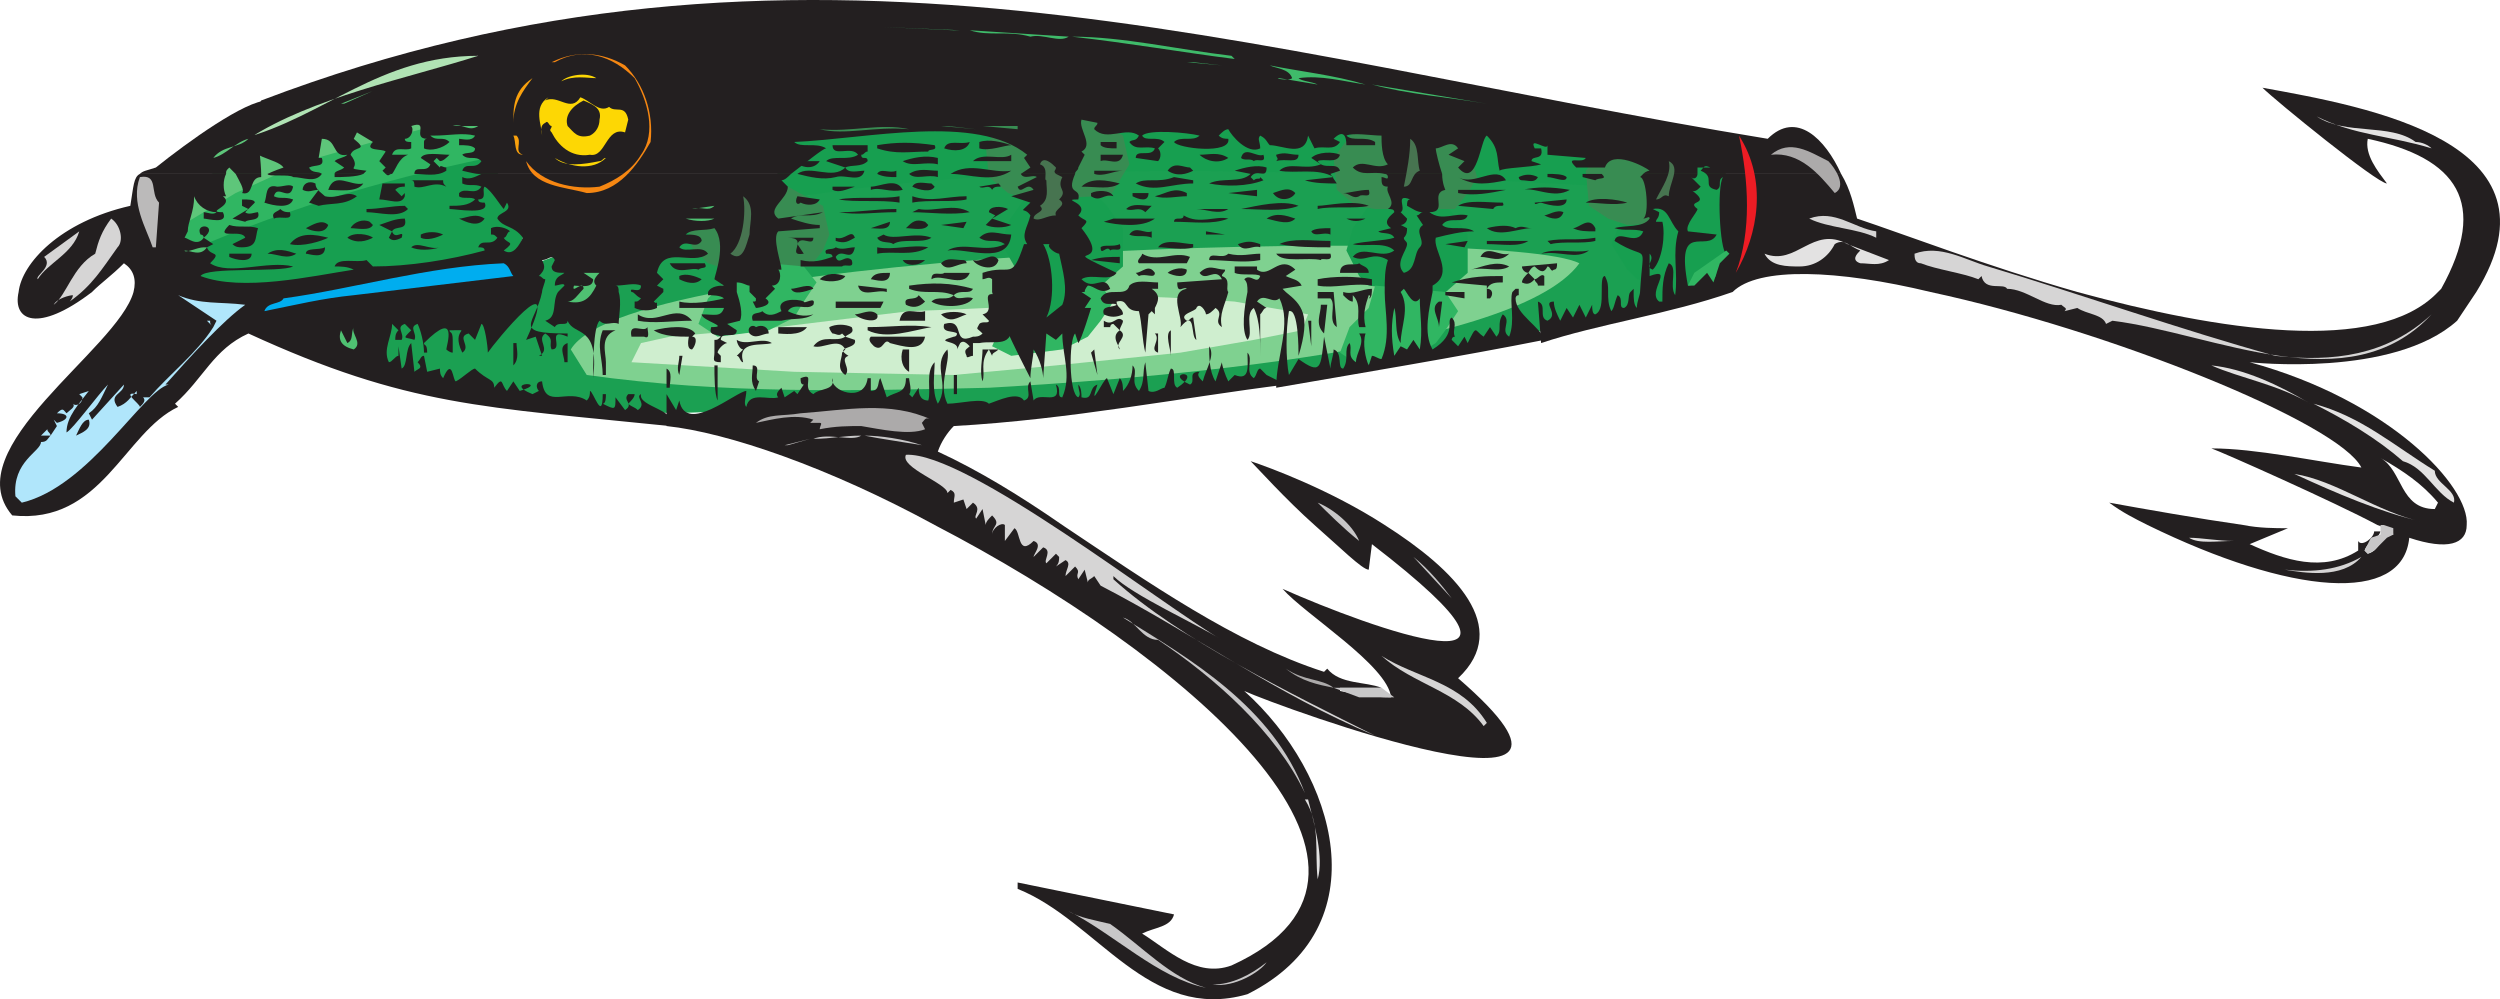 <svg xmlns="http://www.w3.org/2000/svg" width="587.445" height="234.797"><path fill="#231f20" fill-rule="evenodd" d="m581.873 68.613-4.5 6.75c-15 13.5-48.75 9.75-48.75 9.75 33 9 51.75 29.25 51 38.25h-21c-9.75-5.25-36.75-17.25-39-18 10.5 0 24 3 35.25 4.5-5.25-10.5-59.25-32.25-101.25-41.25h34.5c33 9 70.5 15 84.75 0h9m-9.75 51 .75-1.5c-3.75-4.5-8.25-7.5-13.5-10.5 5.25 3 4.5 12 12.75 12"/><path fill="#179f50" fill-rule="evenodd" d="m181.373 46.863 4.5-21 59.25-1.5 141 8.25 1.5 9v3.75l-57-3-76.5-1.5-42 3-30.75 3"/><path fill="#1ba052" fill-rule="evenodd" d="M205.373 94.113c51.75 8.25 144-12 199.5-27l1.5-21.75c-101.25-5.25-198.75-13.5-280.5 16.5l-2.25 9-34.5 3.75v11.25c66 17.25 75.75 9.75 116.25 8.25"/><path fill="#7fd190" fill-rule="evenodd" d="M232.373 91.113c26.25-1.5 123-7.5 138.75-29.25-18-9-222.75-3.75-237 20.25l3.75 6c32.25 4.5 62.25 3.75 94.5 3"/><path fill="#cfeecf" fill-rule="evenodd" d="m148.373 85.113 38.25 2.25 37.5.75 24-2.25 29.25-3 17.25-3 11.25-2.25 1.5-3.75-17.25-3s-30.75-2.25-31.5-.75-45 3-45 3l-30.75 3.75-25.5 2.25-6.75 1.5-2.25 4.5"/><path fill="#179f50" fill-rule="evenodd" d="m384.623 46.863-3.75 5.25-2.25 5.25 3.75 6 2.25 2.25 17.25 2.25 5.25-5.25v-9l-3-5.25-2.25-2.25-17.25.75"/><path fill="#388c52" fill-rule="evenodd" d="m377.123 34.113-4.5 6 .75 8.25 4.5 3 4.5 1.5 19.5-.75 2.25-3 2.25-4.5-1.5-6.75-8.25-4.5-19.5.75"/><path fill="#179f50" fill-rule="evenodd" d="m321.623 48.363-3.75 5.25-1.5 5.25 3 6 2.25 2.25 17.25 2.25 6-5.25v-9l-3.75-5.25-2.25-2.25-17.25.75"/><path fill="#30b662" fill-rule="evenodd" d="m339.623 68.613 3 4.5-3 4.5-2.25 3-6 3.75-12 1.5-4.5-3 2.25-6 4.5-4.5 1.5-5.25 16.5 1.5"/><path fill="#388c52" fill-rule="evenodd" d="m236.123 28.113-4.5 6 .75 7.5 4.5 3.75 4.5 1.5 19.5-.75 4.5-7.5-1.5-6.75-8.25-4.5-19.5.75"/><path fill="#179f50" fill-rule="evenodd" d="m240.623 46.863-3.75 5.25-1.5 5.25 3 5.25 2.25 3 17.25 2.25 6-5.25v-9l-3.75-5.25-2.25-2.25-17.25.75"/><path fill="#30b662" fill-rule="evenodd" d="m258.623 67.113 3 3.75-3 4.5-3 3.75-6 3-12 1.5-4.5-2.25 3-6.75 3.75-4.5 1.5-4.5 17.25 1.5"/><path fill="#388c52" fill-rule="evenodd" d="m165.623 44.613-4.5 6 1.5 7.5 3.75 3.75 4.5 1.5 19.5-.75 3-3.75 1.5-3.75-1.5-6.75-8.25-4.5-19.5.75"/><path fill="#30b662" fill-rule="evenodd" d="m188.873 62.613 3 3.75-3 4.5-2.25 3.75-6 3-12 1.5-4.5-3 2.25-6 4.5-4.5 1.5-4.5 16.5 1.5"/><path fill="#388c52" fill-rule="evenodd" d="m317.873 31.113-4.5 6 .75 7.5 4.5 3.75 4.5.75h18.75l3-3.75 2.25-3.75-2.25-6.75-8.25-5.25-18.75 1.5"/><path fill="#b0e3b4" fill-rule="evenodd" d="m47.873 40.113 63.75-24 .75-5.25-16.5 3-47.25 19.5-.75 6.75"/><path fill="#5ec67a" fill-rule="evenodd" d="m113.873 25.863-.75 5.25h-15l-15 5.25-18.75 5.25-13.5 7.5-7.5 4.5-.75-8.25 24.75-15.75 46.5-3.75"/><path fill="#30b662" fill-rule="evenodd" d="m113.873 37.863-16.5 3.75-15.75 4.5-12 4.5-10.5 3.75-9 3.75h-6.75l-3-3.75 15-9 16.5-7.5 15.75-4.5 14.25-3.75 12.75-1.5-.75 9.75"/><path fill="#179f50" fill-rule="evenodd" d="M114.623 37.113c-25.5 5.25-50.25 12.75-75 24 21 15.75 56.25-.75 81.75-1.5l3-7.5-9.75-15"/><path fill="#231f20" fill-rule="evenodd" d="M32.873 40.863c.75-.75 1.5-.75 3.75-1.5 7.5-6 21-15.75 26.25-15.75-1.5 4.5-4.5 9-2.25 8.25 0 0 .75 6.75.75 9h-6l-1.5-1.5c-.75.75-.75.75-.75 1.5h-20.25"/><path fill="#231f20" fill-rule="evenodd" d="M62.873 40.863s1.5-.75 3.75-1.5c-1.5-2.25-9-2.25-8.25-6.75 15-9.75 37.5-14.25 54-19.5-23.25 0-36 14.25-55.5 19.5l4.5-9c126-48 230.25-11.25 354 9 6.75-6.75 13.5 0 17.25 8.25h-46.5c.75-.75 1.5-.75 1.5-.75-.75-.75-9-5.25-10.5-.75h-6.75c-3-3 1.5-.75 2.25-2.25l-9-.75v-2.25c0 1.5-4.5-2.25-3 .75h1.5c.75 3-2.25 1.5-2.25 3l2.25.75c-2.25.75-9 .75-9.75 1.5-.75-3 0-5.25-3-8.25-1.5.75-2.25 12.75-6.75 7.5l1.5-1.5-3.75-1.5 2.25-1.5c-1.5-2.25-3.75 0-5.25 0 0 .75.75 3.75 1.5 6h-13.5c-3-.75-5.25.75-7.5-1.5 2.25-2.25 5.25.75 8.25-.75-1.5-1.5-1.5-5.25-1.5-6.75-2.25 0-6.75-.75-8.25 0 1.5 1.5 4.5 0 6.75 1.5v.75h-6.75c0-2.25-.75-3.75-3-1.5l1.5.75c-1.5 2.25-3.75.75-6 1.5l-1.5-3c-.75 5.25-6 2.25-9 2.25-.75-.75-.75-1.5-2.25-2.25-.75.75 0 1.5 0 3-3 1.5-6.75-3-7.5-4.5-.75 0-1.5.75-2.25 1.5.75.75 1.5.75 2.25.75.75 3.75-12 2.25-12.75.75 1.5-1.5 4.5 0 6-1.5-3-.75-12-1.5-13.5 0 .75 1.5 3.75 0 5.25 1.5l-1.5 1.5c.75.75.75 2.25 0 3l-5.25-.75c0-2.25 3.75 0 4.5-2.25-2.25-.75-4.5.75-6-1.5.75-.75 1.5 0 2.25-1.5-3-2.25-7.5 1.5-10.5-1.5 0-.75.75-.75.75-1.5l-3.75-.75c-.75 2.25 3 6 0 7.5l.75.75-1.5 3c0 .75-.75.75-.75 1.5h-12.75l2.25-1.5-1.5-2.25.75-.75c-12-9.75-37.5-3.75-54.75-3 1.5 1.5 5.25 0 7.5 1.5-.75 0-5.25 3.75-8.25 6h-73.5c-.75 0-3.75-.75-3.75-.75.75-2.25 3 0 4.5-2.25-1.5-1.5-3 0-4.5-1.5.75-.75 3 0 3-1.5-.75-.75-2.25-.75-3.75-.75v-1.5c.75 0 3 .75 3.75-.75-3-.75-6 0-9.75 0h-.75c1.5 1.5 3 0 4.5 1.5-1.5 1.5-4.5 2.25-6 1.5v-1.5s0-.75.75-.75c-3.75 0 .75-4.5-3.75-3 .75.75 0 3-1.5 3 0 .75.75.75 1.5.75v1.5c-1.5.75-3.75-.75-4.5 1.5h3.75c-2.25.75-3 3.75-3.75 4.5h-1.5l-.75-.75.75-.75-1.5-1.5 1.5-2.25c-.75-.75-5.25 0-3-2.25l-3.75-2.25-.75 1.5c3.75 3 0 1.5-.75 3.75 3 3.75-2.25 3 3.75 3.75l-.75.75h-6.75c0-.75 1.5-.75 2.25-1.5l-2.25-1.5c.75-.75 2.25-.75 3-1.5-3.75.75-2.25-3.75-6-3.75l-.75 4.5h.75c.75 2.25-1.5 1.5-3 2.25.75 1.5 2.25.75 3 1.5h-12.75"/><path fill="#231f20" fill-rule="evenodd" d="M185.873 40.863c-.75.75-1.5 1.5-2.25 1.5l1.5 1.5c0 3-5.25 5.25-2.25 7.5l10.5-1.5c-3 1.5-5.25 0-7.5 1.5 2.25.75 4.5 1.5 6.75 1.5v.75l-9.75.75c-1.5 1.5.75 7.5.75 9h-.75c.75.75.75 3.75-1.5 3.75l.75.75-.75.75h-5.25v-1.5c-.75 0-1.5-.75-3-.75v2.25h-6.75c.75-1.5 3-1.5 3.75-1.5l-2.25-1.5c0-.75 3-8.25 0-12-2.25.75-5.25 0-6.75 1.5 1.5 0 3.75 0 3.75 1.5-1.5 2.25-3.75-.75-5.25 1.5 1.5 1.5 5.25-.75 6.75 1.5-3.75 3-10.5-2.25-12 4.5l1.5 1.5-1.5 1.5 1.5.75v.75h-7.5c-.75-1.5 2.25.75 2.25-1.5-1.5-.75-3.75 0-6 0 .75 0 .75.75.75 1.5h-14.25l1.5-1.5c0-.75-1.5 0-2.25 0 0-2.25 1.5-2.25 2.25-3-1.5 0-3 0-3-1.5l.75-1.5c-.75-1.5-1.5 0-3 0 .75 1.5.75 2.25-.75 3.75.75 0 .75.75 1.5.75 0 .75-.75 2.25-.75 3h-96c.75-3 0-5.25-2.25-6.75-3 3-5.25 4.5-7.5 6.75H4.373c.75-6.75 9.75-16.5 26.25-20.25.75-4.5.75-6.75 2.25-7.5h20.25c-.75 1.5-.75 3.75 0 5.25h-.75c3 2.25-4.5 3.75 0 3.75 1.5 3-3.75 1.5-4.5 1.5v-1.5c.75 0 2.25.75 3 0-2.25 0-4.5-1.5-5.25-3.75 0 3.75-1.5 6-1.5 8.25l-.75 1.5c.75 0 3 2.25 4.5 0 0-.75-.75-.75-.75-.75-1.5-3 4.5-2.25.75.75l2.25 1.5-1.5.75c.75 2.25 3.75.75.75 3.75 4.5 3 13.5-.75 19.5.75-3 1.5-20.25 0-21.75 2.25 9.75 3.75 26.25 0 36-1.5-1.5-.75-3-.75-4.5-.75.75-2.25 5.25-.75 7.5-1.5l1.5 1.5c8.25 0 18-1.5 26.25-3.75 0-.75-.75-.75-1.5-.75.75-2.25 3 0 4.5-2.25-.75-.75-.75-.75-1.5-.75v-1.5c1.5-.75 3.75 0 4.5.75-.75 0-.75 1.5-1.5 1.5.75 1.5 3 .75 0 3 2.25 1.5 3.75-1.5 4.5-3-2.25-3-4.5-2.25-6-4.5 0-1.5 3.75-1.5 2.25-3.75l-.75 1.5c-.75-.75-3-4.5-4.5-5.25-.75.75.75 3-1.5 3 0 .75.75.75 1.5.75 1.5 3-6.75 1.5-8.25 1.5v-.75c2.25 0 4.5 0 6-1.5-.75-.75-3 0-3.75-.75v-.75c1.5-1.5 3.75.75 5.25-1.5-1.5-.75-3 0-4.5-.75v-1.5c1.5.75 3 0 4.5-.75h-.75 73.5"/><path fill="#231f20" fill-rule="evenodd" d="M61.373 40.863v.75c-3 0-1.5 4.5-4.5 3.75.75-.75-.75-3-1.5-4.5h6m14.25 0c-1.5 2.25-4.5.75-6.75.75-.75-.75-6 0-6-.75h12.75m9.75 0c-1.5.75-5.25.75-6.75.75v-.75h6.75m6.75 0c-.75 0-.75.75-1.5 0h1.5m160.5 0c-2.25 5.25 1.5 3 .75 6-4.5 0 3 .75 0 3.75 1.5 1.5 3 .75.75 3 8.25 10.5-7.5 3 8.25 10.5-1.5 2.25-6 0-8.25 1.5 3 3 5.25-1.5 6.75 2.25-2.25 1.5-3.75-.75-5.25-.75 0 0-.75.75-.75 1.5h-21.75v-3c-.75-.75-1.5 0-2.25 0v-1.5c6.75-2.25 6.75 2.25 9.75-6.75h.75c-1.5-2.25 0-3.75.75-6.75-1.5-2.25-3 0 0-3l-4.5-1.5 5.25-1.5c-1.5-2.25-3 1.5-3.75-.75l4.5-2.25c-.75-.75-3 .75-3.75-.75h12.75m86.25 0c0 2.25.75 3.75.75 3.75-3.75.75.75 5.25-3.75 5.25 3 2.25 6 0 9 .75-.75 2.25-4.5 0-6 2.25 1.5 1.5 5.25 0 7.5 1.5-3 0-6 .75-9 1.5-.75 3 4.5 8.25-.75 11.25v1.5h-11.25c0-3 0-5.25.75-7.5-3.75-2.25-5.25.75-8.25-.75 2.25-3 6.75.75 9.75-1.5-2.25-2.25-7.5-.75-9.75-1.5 3-.75 7.5-.75 9.75-1.5-.75-1.5-3-.75-3.75-1.5l3-.75c-2.25-1.5 0-3 .75-3.75 0-.75-.75-.75-1.5-.75 2.25-1.5-.75-3.75 0-5.25-1.5 0-1.5-.75-1.5-2.25.75 0 1.5.75 1.5 0s-.75-.75-.75-.75h13.5m93.75 0c2.25 3.75 3 7.5 3.75 10.5 11.25 3.75 30.75 11.25 51.75 17.25h-34.5c-21.75-5.25-40.5-6-46.5 0h-21.75c.75-12.75 2.25-6.75-6-12 .75-3 5.25 1.5 6.75-2.25-2.25-.75-4.5 0-6.75-.75 2.25-.75 6.75 0 8.25-2.25 0-.75-.75 0-1.5 0 1.5-.75.75-9.75-.75-9.75l.75-.75h46.5m-139.5 27.75c0-1.5 0-2.25-.75-3 1.5-1.5 3 1.5 3.75-.75-.75-.75-4.5 0-6-.75v-1.5h5.25v.75c3 2.25 5.25-3.75 9 0l-2.25 1.5c1.5.75 3 .75 3.75 2.25l-4.5.75.75.75h-9m62.25 0 .75-.75h.75v.75h-1.5m21 0c0-2.25 0-3.75.75-3.75.75 1.5.75 2.25.75 3.75h-1.5m6.75 0 .75-.75v.75zm189.75 0 .75-.75c11.25-20.25 3.75-30.75-17.25-35.25-.75 3.75 2.25 7.5 4.5 10.5-2.25 0-26.25-19.5-29.25-22.5 24.75 4.5 72 12.75 50.25 48h-9m-551.25 0c-12.75 9.75-18.75 6.75-17.25 0h17.25m105.75 0c-1.5 7.5-7.5 9.75 6 9.75v.75c-5.25-2.25-.75 3-3.75 3-.75-1.5.75-2.25-1.5-3.75-2.25 1.5 1.5 3.75-1.5 5.25h.75l-1.5-4.5-2.25.75c9-19.5-7.5.75-9 3 0-1.5-.75-6.75-1.5-6.75l-1.5 3.75-1.5-1.5c-3 .75.75 3-1.5 4.5-3-6 3-5.25-3-5.25 0 .75.75 0 .75 2.25v3c-.75 0-1.5-.75-1.5-.75 0-.75 3-9.75-5.25-1.5 0 .75.75 0 .75 2.25h-.75c0-2.25-.75-5.25-1.5-6.75-2.25.75 0 2.25-.75 3.75-2.25-.75-3 0-.75-2.25l-1.5-1.5c-2.25.75 0 2.25-.75 3.75h-1.5c0-.75 0-1.5.75-2.25l-1.5-1.5c0 3-2.25 6-.75 9 .75 0 1.5-1.5 2.25-1.5v-2.25l.75 5.25c1.5-.75.75-4.5 2.25-6l.75 6.75c.75-.75 2.25-.75.75-2.25.75-.75.75-1.5 1.5-1.5l.75 3.75 3-.75c0 .75 0 1.5.75 2.25 2.25-5.25 2.25.75 3 .75 1.5-.75 3.75-3 4.5-3 3 3 4.5 2.25 4.5 4.5 2.25-3 1.5-.75 3 .75l1.5-2.25 1.5 2.25c7.5-2.25-4.5-2.25 3 .75l1.5-.75c-.75-.75-.75-2.25.75-2.25.75 6.75 6 1.5 10.5 4.5.75-.75.75-1.5.75-2.25.75 0 3 7.5 3 .75h.75c0 .75 0 2.25-.75 2.25 3 1.5 3 1.5 3-1.5l2.25 3c2.25-1.5-.75-2.25.75-3.75h1.5c0 .75-.75 1.5-1.5 2.25.75.75 1.5.75 2.25 1.5 2.25-1.5-.75-3 .75-3.75-.75 3 9 3.75 6.75 7.5-43.5-4.5-61.5-4.5-99-21.75-8.25 3.75-10.5 10.5-17.25 16.5l.75.75c-12.75 6-18 27.75-39 25.5-13.5-15.75 24.75-39 28.5-52.5h96"/><path fill="#231f20" fill-rule="evenodd" d="M145.373 68.613c.75 2.25 0 6 0 7.5-1.5-.75-3 .75-4.5-.75-1.5 1.5-1.5 10.5-1.5 13.5 1.5-12.75-4.5-9.75-6-13.5 0 1.5-2.25 0-3 1.5l-2.25-1.5c3-.75 1.5-4.5 3-6.75h14.25m10.5 0-2.25 2.25s.75.75.75 0v1.5c-1.5.75-3.75.75-5.25 0v-1.5c.75 0 .75 0 1.5-.75-1.5-.75-1.5-1.5-2.25-1.5h7.5m17.25 0c.75 2.25 1.5 5.25.75 6.75l-3 .75 2.25 1.5c0 2.25-3.75 0-3.75 2.25l1.5.75c-.75 0-2.25 1.5-2.25 2.25l.75.75v1.5c-2.25 0-1.5-.75-1.5-2.25v-3c.75 0 .75 0 1.5-.75-.75-.75-3 0-2.25-2.25 4.5 0-2.25-1.5-2.25-3 3 0 4.5.75 5.25-1.5h-10.5v-1.5c3 .75 7.5 0 10.5-.75-.75-.75-3-.75-3.75-.75v-.75h6.75m8.25 0-1.5 1.5c2.25 1.5-1.5 2.25-2.25 2.25l-.75-1.5c.75 0 .75 0 .75-.75l-1.5-1.5h5.25m73.5 0h-.75l2.25 1.5-1.5 2.25h1.5s-2.25 7.5-3 8.25l-.75-2.25c-1.5 1.5-1.5 14.25.75 15 .75-.75 0-1.5 0-3 .75.75.75 2.25.75 3 3 .75 1.5-2.25 3.75-3-2.25 6.75 1.5-1.5 2.25-1.5l1.5 3.75 1.5-3.75c.75.75.75 2.25.75 3 1.5-1.5 2.25-3.75 2.25-6 1.5 1.5-.75 3.75 1.5 6 1.5-2.25.75-4.5 1.5-6.75l.75 6.75c1.5.75 3-.75 3.75-.75.75-1.5.75-3 1.5-4.5 1.5 0 0 3.75 1.5 4.5 6.75-4.5-3.75-3.75 3-.75 1.5-.75-.75-3 2.25-3-.75.75 0 1.5.75 2.25.75-3 3-6 1.5-8.25 0 2.25 0 6 1.5 8.25l1.5-4.5c0 .75.75 3 1.5 4.5l1.5-1.5c3.75 1.5 3-2.25 3-5.25 1.5 1.5-.75 4.5 1.5 6 .75-.75.75-2.25 1.5-2.25l1.5 1.5 4.5 2.25c-24 3-51 8.25-78 9.75-1.5 1.5-3 3.75-3.75 6 9.75 4.5 19.5 10.5 29.25 17.25h-30c-24.75-13.5-48.75-21.75-63-23.25v-7.5l2.25 3.75.75-2.25c1.5 8.25 13.5-2.25 15.75-2.25 0 1.5-.75 3 0 3.75.75-3.75 5.25-1.5 7.5-2.25-.75-.75 0-1.5.75-2.25l.75 2.25 2.25-1.5.75.75 1.5-2.25c-.75 0-.75-.75-.75-1.5 3.75-1.5 0 2.25 3 3.75 1.5-1.5 5.25-.75 4.5-3.75-.75 3 7.5 6 8.25 0h.75v3c2.25 0 1.5-2.25 2.25-3l1.5 4.5c2.25-1.5 4.5-.75 4.5-4.5h.75c0 .75.75 3 0 3.75l.75.75 1.5-2.25c0 .75 0 3 2.25 3 .75-2.25-.75-6.75 1.5-9 0 3-.75 6.75.75 9.75 3-4.5-1.5-9 2.25-12.75.75 3-2.25 8.25 0 12.75 3 0 8.25-1.5 9.75 0 2.25-.75 6.75-3 8.25-.75 2.25-.75 0-3 1.5-4.5l.75 4.5c1.5-2.25 6.75 1.5 5.25-3.75 1.5.75 0 3 1.5 3 2.25-5.25 0-9.75 0-15l-1.5 1.5-2.25-1.5-.75 10.5c0-1.5-.75-4.5-2.25-6.75 0 1.5-.75 4.5-.75 6.75-.75-1.5-7.5-14.25-9-20.25h21.75"/><path fill="#231f20" fill-rule="evenodd" d="M356.873 68.613v.75c-.75 0-.75.75-.75.75 0 3.75 6 6.75 6.75 9.75-18.75 3.75-45.75 8.25-63 11.25 0-7.5 3.75-15 .75-21-1.5 1.5-3.75-1.5-5.25.75l2.25 1.5c-.75 0-.75.75-1.5 1.5v9.75c0-3.75 0-8.25-1.5-11.25-2.25 1.5 0 6-1.5 7.5-1.5-2.25-.75-7.5 0-11.25h9c3.75 3 6 5.25 3 15 0-1.5 0-11.25-2.25-10.5-.75 4.5-.75 11.25 0 15l2.25-3.75c5.25 3.75 5.25 2.25 6-5.25l1.5 7.5c0-1.5.75-3 .75-4.5 2.25.75.75 4.5 2.25 4.5 1.5-2.25 0-4.5 1.5-6 .75 1.5-.75 3 1.5 4.5 0-2.25 2.25-4.5.75-6.75h1.5c-.75 2.25 0 6 .75 7.5l.75-2.25c.75 0 1.5.75 2.25.75 2.25-5.25.75-11.25.75-15.75h11.25c-.75 3.75-2.25 9.75 0 13.5 6-3.75 3-6.75 4.5-7.5 1.5 1.5 0 3 .75 4.5-.75 0-.75.75-.75.75l1.5 1.5 1.5-2.25.75 1.5c2.25-4.5 1.5-3 3.75-1.5l1.5-2.25 1.5 2.25c1.5-1.5 0-3 1.5-5.25 2.25 1.5-.75 3.75 1.5 5.25 1.5-3.75 0-8.25.75-10.5h1.5"/><path fill="#231f20" fill-rule="evenodd" d="M407.123 68.613c-15 5.25-31.5 7.5-45 12l-.75-9.75c2.25.75 0 3.75 2.25 4.5 3-1.5-1.5-4.5 1.5-4.5 0 1.5.75 3 1.5 4.5l1.5-3 1.5 2.25 1.5-3 1.5 3 1.5-3c0 .75 0 2.25.75 2.25 1.5-.75 1.5-3 1.5-5.25h1.5c0 1.5 0 3 .75 4.5.75-.75.75-2.25 1.5-3.75 1.5.75 0 3 1.5 3 1.5-.75.75-3 1.5-3.75h.75c0 1.5 0 3 .75 3.75 0-1.5.75-3 .75-3.75h21.75m-98.25 54.75c-6.75-6-13.5-13.5-15-15 4.5 1.5 18.75 6.75 31.5 15h-16.5m195.75 0c-3-1.5-6-3-9-5.25 8.25 1.5 21 3.75 31.5 5.25h-22.5m-179.25 0c16.5 10.5 30 24 17.25 36 44.25 38.25-42 6.75-50.25 3 21.75 19.5 32.25 55.5.75 71.25-23.25 6.75-35.25-17.25-54-24.75v-1.5l36.75 7.5c-.75 3-4.5 3-7.5 4.5 6 3.75 12.75 10.5 21 7.5 49.5-22.5-12-73.5-69.75-103.5h30c20.25 13.5 40.5 27.75 61.5 34.5l.75-.75c3 3.75 9 3 12.75 4.5h-9.75v.75c3.75.75 7.5 1.5 12 1.5-.75-7.5-20.25-19.5-25.5-25.5 20.25 9 69.75 27 21-10.5l-.75 6c-1.5 0-6.75-5.25-12.75-10.5h16.5m254.25 0c0 4.5-4.5 6-13.5 3-1.5 15.75-27.75 13.5-61.5-3h22.5c3.75.75 7.5.75 10.5.75l-9 3.75c8.25 3.75 17.25 6.75 25.5 1.5v-2.25c.75 1.5 3.75-.75 3.75-2.25h1.5c-.75 2.25-3 2.25-3.75 4.5l.75.75c3-.75 3-4.5 6-4.5 0-.75-1.5-1.5-3.75-2.25h21"/><path fill="#c8c7c8" fill-rule="evenodd" d="M251.123 214.113c2.25 1.5 6.75 2.25 9.75 3 7.5 5.25 14.25 12.75 22.5 15-11.25-2.25-21.75-12.75-32.25-18m33.75 17.25c4.5 0 9-2.25 12.75-5.25-1.5 2.25-7.5 6-12.75 5.25"/><path fill="#e3e2e2" fill-rule="evenodd" d="M306.623 187.863h.75c1.5 6 3.75 13.5 2.25 18.75-.75-6.75.75-12.75-3-18.75"/><path fill="#c8c7c8" fill-rule="evenodd" d="M272.123 150.363c-3.75 0-5.25-4.5-8.25-5.25 15.75 9.75 35.25 21 42.75 41.25-6.75-14.25-21-27-34.5-36"/><path fill="#231f20" fill-rule="evenodd" d="M321.623 167.613c7.5 1.5 15-6 21 2.25 0 1.5.75 1.5 1.5 2.25-3.75 1.5-9 .75-13.5-.75-3-1.5-6-2.25-9-3.75"/><path fill="#d6d5d5" fill-rule="evenodd" d="m258.623 137.613-1.5-2.25c-.75.75-1.5.75-1.5 1.5l-.75-3-1.5 2.25c-.75-1.5.75-1.5-.75-3l-2.25 2.25c0-1.5 1.5-3 0-3.75l-2.25 1.5c.75-.75.75-1.5.75-2.25l-.75-.75-2.25 2.25c-.75-.75 1.5-3-.75-3.75l-2.25 2.25c0-.75 2.25-3 0-3.75-3.75 3.75-3-2.25-4.5-3l-2.25 3v-3.75c-.75-.75-3 .75-3 2.25 0-2.25 2.25-2.25 0-4.5-.75.75-1.5 1.5-1.5 2.25l-.75-3.75-1.5 2.25c-.75-.75 1.5-2.25-.75-3.75l-1.5 1.5-.75-2.25-2.25.75c0-1.5.75-2.25-.75-3l-.75.75c0-2.25-11.25-6-9.75-9 14.25-.75 60 35.25 74.25 43.5-6-3.75-21-10.5-25.5-15v.75c15.75 14.25 42 27 61.5 36.75-23.25-9.75-42.75-24-64.5-35.25m66 16.5c8.25 5.25 18.75 6 24.75 15.75l-.75.75c-6-8.25-16.5-9.75-24-16.5"/><path fill="#acaaaa" fill-rule="evenodd" d="M302.123 157.113c4.5 3 8.25 2.25 11.25 4.5-3.75-.75-7.5-1.5-11.25-4.5"/><path fill="#c8c7c8" fill-rule="evenodd" d="M332.123 130.863c3.75 3 6.75 6.75 9 9.75l-9-9.75"/><path fill="#d6d5d5" fill-rule="evenodd" d="M536.873 133.863c6.75.75 12.75 0 18-3-4.5 5.25-13.5 3.75-18 3"/><path fill="#e3e2e2" fill-rule="evenodd" d="M514.373 126.363c3 0 6.75.75 10.5.75-3.75 0-8.25.75-10.5-.75"/><path fill="#c8c7c8" fill-rule="evenodd" d="M309.623 118.113c3.75 1.5 8.25 5.25 9.75 9-3.75-3-7.5-6.75-9.75-9"/><path fill="#e3e2e2" fill-rule="evenodd" d="M539.123 111.363c9.75 1.5 19.5 9 30 11.25-9.75-2.25-20.25-6.75-30-11.25m25.5-3c-6-5.25-13.5-9.75-21-13.5 11.25 3 18.75 9.75 28.5 15.75 0 3 5.25 4.5 4.5 7.5-4.5-2.25-6.75-8.25-12-9.75"/><path fill="#b0e6fb" fill-rule="evenodd" d="M3.623 116.613c-.75-8.25 6-10.5 6-12.75 1.5 0 1.5-.75 2.25-1.5h-2.25l1.5-1.5c0 .75.75.75.75 1.5l1.5-2.25-.75-1.5.75.75c3-.75 3-2.25 0-2.25 1.5-1.5 1.5-.75 2.25 0 .75-.75 2.25-1.5 1.5-2.25.75.75 2.25 0 2.25-1.5l-.75-.75 2.25-.75c-2.25 3-5.25 6-5.25 9.75 1.5-.75 7.5-9 9.75-11.25-1.5 3-2.25 5.25-4.5 6.75l.75 1.5 7.5-8.25c0 2.25-3.75 2.25-1.5 5.25 2.25-.75 3-2.25 4.5-3.75v.75c-3.75-.75.75 2.25.75 3 .75-.75 1.5-1.5.75-2.25h1.5c4.5-5.25 11.25-10.5 15-16.5l-1.5-1.5h.75c0 .75 0 .75.75 1.5l.75-1.5-9-6c5.25 2.25 9.75 1.5 15.75 2.25-5.25 3.75-12.75 12-18.75 18.75h.75c-6 1.5-18.75 24-34.5 27.75l-1.5-1.5"/><path fill="#c8c7c8" fill-rule="evenodd" d="m190.373 103.113-5.25 1.5h-.75zm12.75-.75c3.75 0 9 .75 13.5 2.25-4.5-.75-9.75-1.5-13.5-2.25m-12 .75c3.75-1.5 9 .75 11.25-.75-4.5 0-6.75.75-11.25.75"/><path fill="#231f20" fill-rule="evenodd" d="M17.873 102.363c.75-1.5 1.5-3.75 3-3.75.75 2.25-1.5 3-3 3.75"/><path fill="#acaaaa" fill-rule="evenodd" d="M192.623 100.863c0-.75.75-1.5 0-1.5h-2.25l.75-.75c-4.5-1.5-9.75 0-13.5.75 3-2.25 6-1.5 10.5-2.25 10.5-.75 21-3 30.75 1.5-1.5-.75-1.5 0-2.25.75l.75 1.5c-3.75 1.5-10.5 0-15-.75-3 0-6 0-9.75.75"/><path fill="#e3e2e2" fill-rule="evenodd" d="M519.623 85.863c7.5.75 15.75 4.5 23.25 9-7.5-4.5-16.5-6-23.25-9"/><path fill="#231f20" fill-rule="evenodd" d="M167.873 85.863h.75v8.25c-.75-1.5-.75-6-.75-8.25m57 6.75h-.75v-4.5h.75v4.5m-48-6.75c2.25 0 0 3 1.5 3.75l-.75 2.25c-1.5-2.25-.75-3.75-.75-6m-20.25.75c1.5.75.75 3 .75 4.5h-.75v-4.5m74.25-4.5h3.75c-.75.75-1.5.75-1.5 1.5l-.75-1.5c-2.25 3-.75 5.25-1.5 7.5-.75-2.25 0-5.25 0-7.5m26.25 0 .75 6-1.5-5.25zm-115.5 6c0-3.75-1.5-6.75 0-10.5h3c-3.75 1.5-2.25 5.25-2.25 7.5v3h-.75m56.25-5.25.75-.75c-1.5-3-5.25 0-7.5-.75 2.25-3 5.25-.75 7.5-2.25l-.75-.75c-.75.75-1.5 0-2.25 0 0 0-.75-.75-.75-1.5 1.5-.75 3.75-.75 5.25 0 .75 1.5-.75 1.5-1.5 2.25l2.25.75c.75 2.25-5.25 1.5-1.5 3.75-2.25.75.75 3-.75 4.5-2.25-1.5-.75-3.75-.75-5.25m-38.25.75h.75l-.75 4.5c-.75-1.5 0-3 0-4.5m52.5-1.5h1.5v5.25c-1.5-.75-2.25-3-1.5-5.25m-91.5-1.5h.75c0 1.5.75 3.75-.75 5.25v-5.25m12 4.5c0-1.5-1.5-3.75.75-4.5v4.5h-.75m40.5-1.5 1.5-1.5c-.75 0-1.5-1.5-1.5-2.25 2.25 1.5 6-.75 8.25.75-2.25.75-8.25-.75-6.75 4.5-.75 0-.75-1.5-1.5-1.5"/><path fill="#d6d5d5" fill-rule="evenodd" d="m496.373 75.363-1.5.75c-.75-2.25-4.5-2.25-6.75-3.75l-3 .75c.75-.75 0-.75-.75-1.5-3.75.75-8.25-3.75-12.75-3.75-.75-1.5-5.25.75-6-3l-.75.75c-3.75-1.5-9.75-2.25-13.5-3.75-1.5 0-1.5-1.5-1.5-2.25 6-2.25 12 1.5 17.25 3 22.5 6.75 45.75 15 67.5 21 13.5 1.5 26.25 0 36.75-9.75-19.5 21-51 4.5-75 1.5"/><path fill="#231f20" fill-rule="evenodd" d="M275.123 77.613v6c0-1.5-1.5-5.25 0-6m-48 6c-.75-1.5 0-1.5.75-2.25-.75-.75-1.5-1.5-2.25-.75l-.75 1.5c.75-2.25-6-1.5-.75-3 0 0 .75 0 .75-.75-.75-.75-3.75 0-3-2.25 5.25-1.5 1.5 5.25 6.75 3 .75 0 1.5 0 2.25-.75-1.5-1.5-1.5-.75-.75-2.25.75-.75 2.25 0 2.25-.75l-1.5-1.5c3.75-.75-1.5-6 3.75-4.5 3.75 0 2.25 4.5 3 6 .75 6.75-3.75 4.5-7.5 5.25h-1.5v3c-.75 0-1.5.75-1.5 0"/><path fill="#30b662" fill-rule="evenodd" d="M327.623 72.363c.75 2.25 0 6 1.5 8.25 0-3.75 2.25-8.25 0-12l.75-.75c.75.75 2.25 4.5 3.75 2.25 0 3.75.75 7.5 0 12l-1.5-2.25-1.5 2.25-1.5-.75-1.5 2.25c-.75-4.5-.75-7.5 0-11.25"/><path fill="#231f20" fill-rule="evenodd" d="M271.373 78.363h.75v4.5c-2.25-.75.75-3-.75-4.5m-3.75-5.25c-3.75 0-2.25-3-5.25-2.25 0 1.5 1.5 1.5 1.5 3-1.5.75-3 .75-4.5 0-.75-2.25 2.25-1.5 3-2.25-.75-.75-3 .75-3.75-1.5 1.5-3 6 0 6.75-3 1.5-1.5 4.5-.75 6.75-.75v1.5h-1.5c2.25 1.5 1.5 3 .75 4.5v1.5l-.75-.75-.75.75-.75 9c-.75-3-.75-6.75-1.5-9.75"/><path fill="#231f20" fill-rule="evenodd" d="m263.123 77.613-1.5-1.5c-.75 0-.75.75-.75.75h-1.5v-1.5c2.25 1.5 3-1.5 4.5 0 0 .75-.75 1.5-.75 2.25 2.25 1.5-1.5 3 0 4.5 0-.75-2.25-3 0-4.5"/><path fill="#4fc172" fill-rule="evenodd" d="m80.123 77.613 1.5 3c1.5-.75.75-2.25 1.5-3.75-.75 1.5 2.25 3.75 0 5.25-3-.75-3.75-2.25-3-4.5"/><path fill="#231f20" fill-rule="evenodd" d="M161.873 79.113c-2.25 0-6 0-8.25-1.5 3-.75 8.25-1.5 9.75.75l-.75.75c1.5 0 .75 2.25 0 3-1.5 0-.75-3-.75-3m146.25-3.75v6l-.75-6zm-102.75 6c-.75-.75-1.5-1.5-.75-2.25h12.75c-.75 3.75-5.25 2.25-8.25 1.5-1.5-1.5-1.5 2.25-3.75.75m72-4.5c.75-2.25-3-8.25 1.5-9-.75-.75-2.25 1.5-2.25-1.5l10.5-.75c-1.5-3-3.75.75-5.25-1.5 2.25-2.25 3.75-.75 6-.75 0 .75-.75.75-.75 1.5 2.25.75.75 3 1.5 3.75-.75 3-2.25 5.25-1.5 8.25-2.25-1.5.75-3-1.5-4.5-.75.75-1.5 1.5-2.25 1.5 0-.75-1.5-3-2.25-1.5 0 .75-4.5 1.5-2.25 3 .75 0 .75-.75 1.5-.75l.75 5.25c-1.5-.75 0-7.5-3.75-3m-129 2.25c-.75-3.75 3-.75 3.75-2.25 0 .75.75 3-.75 2.25h-3m27.75-.75c-.75-1.5.75-2.25 1.5-1.5 1.5-.75 3 0 3 1.5-1.5 0-3 1.5-4.5 0m27.75-1.5c6 0 9.75-.75 15 0-4.5.75-10.5 3-15 .75v-.75m-21 0h6.75c-1.5 2.25-6 1.5-6.75 1.5v-1.5m127.5-5.25h1.5l-.75 6.75c-2.25-2.25-.75-4.5-.75-6.75m9 5.25c-.75-2.25.75-5.25-1.5-7.5v1.5c-.75 0-1.5-.75-2.25-1.5v-.75c2.25.75 4.5-.75 6.75-.75 0 .75 0 2.25-.75 2.25.75-.75 0-.75 0-.75-.75 2.25-1.5 4.5-.75 7.5h-1.5m18.75-6h.75l-.75 6c0-2.25-2.25-4.5 0-6"/><path fill="#231f20" fill-rule="evenodd" d="M312.623 70.113h-3v-1.5h3.75l.75 8.25c-2.25-1.5 0-5.25-1.5-6.75m-162.75 3.75c4.5 3 9-3 12.75 1.5-4.5 0-9 .75-12.75 0v-1.5m27 1.5c-.75-2.25 1.5-1.5 2.25-2.25 1.5 1.5 3 .75 4.5 0-1.5-3 3.75-3 5.25-2.25 0 .75 3-1.5 2.25.75-1.5 1.5-4.5-.75-6 1.5 1.5.75 3.75 1.5 6 .75-2.25 1.5-4.5.75-7.5 1.5h-6.75m44.25-1.5c1.5-.75 4.5-.75 6 0-2.25.75-3.75 2.25-6 0m-9.75 1.5c.75-3.75 3.75-1.5 6-2.25v2.25h-6m-10.5-1.5c1.5 0 3.75-1.5 5.25 0 .75 2.25-3.75 1.5-5.25 0"/><path fill="#179f50" fill-rule="evenodd" d="M245.123 57.363h1.5c-.75.75 1.5 2.25 2.25 2.25.75 3.75 2.25 8.25.75 12l-3.75 3c2.25-4.5 1.5-13.5-.75-17.25"/><path fill="#00adef" fill-rule="evenodd" d="M62.123 73.113c.75-2.25 3.75-1.5 4.5-3 16.5-2.25 33.75-7.5 51.75-8.25 1.5.75 1.5 2.25 2.25 3-12.75 1.5-24.75 3-37.5 4.5-7.5.75-13.5 2.25-21 3.75"/><path fill="#231f20" fill-rule="evenodd" d="M212.873 71.613c-.75-2.25 2.25-.75 3-2.25l1.5 1.5c-1.5 1.5-3 1.5-4.5.75m-16.5-.75h11.25l-.75 1.5h-10.5v-1.5"/><path fill="#179f50" fill-rule="evenodd" d="M387.623 59.613c1.5 1.5-1.5 3 .75 3.75 2.25-2.25 3-8.25 2.25-11.25h-1.5c0-.75.75-.75.75-2.25l-1.5-.75c3.75-.75 3.75 3 6 5.25-1.5 5.25 0 9.75-.75 15-1.5-2.25.75-6.75-1.5-7.5-1.5 3-1.5 6-1.5 9h-.75c-3-2.25 3.75-8.25-2.25-6v6.75-12"/><path fill="#231f20" fill-rule="evenodd" d="M218.873 70.863c1.5-1.5 3.75 0 5.25-1.5-3.75-1.5-6.75 0-10.5-1.5v-.75c5.25-.75 9.75-.75 15 .75-.75 1.5-3 0-4.5 1.5.75 1.5 3 0 4.5.75-1.5 2.25-7.5 2.25-9.75.75"/><path fill="#d6d5d5" fill-rule="evenodd" d="M22.373 59.613c.75-3 1.5-5.25 3.75-8.25 2.25 1.5 3 5.25 1.5 6.75-3.75 5.25-6 9-11.25 12.75 0 0 .75-.75.75-1.5-.75 0-3.75.75-4.5 2.25 3-2.25 4.5-9 9.75-12"/><path fill="#4fc172" fill-rule="evenodd" d="M133.373 70.863c1.5 0 2.25-1.5 3.75-3 0-2.25-3 1.5-2.25-.75 1.5 0 4.5.75 4.5-1.5l-2.25-1.5h3.75c-1.5 1.5-1.5 2.25-.75 3-1.5 3-3 4.5-6.75 3.75"/><path fill="#231f20" fill-rule="evenodd" d="m349.373 67.113-8.25-.75c4.5-1.5 8.25-1.5 12-1.5v1.5c-1.5 0-3 0-3.75 1.5 1.5 0 1.5 1.5.75 2.25h-.75v-3m-9.75 1.5h4.5v1.5l-4.5-.75v-.75m-153.75-.75c1.5 0 4.5-1.5 5.25 0-2.25.75-4.5 1.5-5.25 0m15.75-.75 6.75.75v.75c-2.25-.75-6 1.5-6.75-1.5m108-1.5c3.75-.75 9-.75 12.75 0v1.5c-4.5-.75-9 .75-12.75 0v-1.5"/><path fill="#179f50" fill-rule="evenodd" d="M396.623 67.113c-3-15.75 4.5-7.5 6.75-12l-6.75-.75c-.75-1.5 2.25-4.5 2.25-5.25-3-2.25 3.75-.75-1.5-4.5.75.75 1.5 0 2.25-.75l-2.25-2.25c.75.75 1.5 0 1.5-.75v-1.5h3c-1.5-.75-1.5 0-2.25.75 3.75 1.5 0 3.75 3.75 4.5 1.5-.75 0-2.25 1.5-3-1.5 2.25-.75 17.25.75 18l-3 1.5c0 1.5 1.5 3 0 4.5 0-.75 0-1.5-.75-2.25-1.5.75-3 3.75-5.25 3.75"/><path fill="#231f20" fill-rule="evenodd" d="M361.373 67.113c0-.75-.75-.75-.75-1.5-.75.75-1.5 1.5-3 .75 0-.75.75-1.5 1.5-2.25-.75 0-1.5-.75-1.5-1.5l8.25-.75c0 .75 0 1.5-.75 1.5-.75.75-.75-.75-1.5-.75-.75 1.5-1.5 1.5-3 0-.75 0-1.5 1.5-1.5 1.5l1.5 1.5c.75 0 1.5-1.5 2.25-.75v2.25h-1.5m-201.75-1.5v-.75c1.5-.75 3.75 0 5.25.75-1.5 1.5-3.75.75-5.25 0m59.25 0c0-2.25 2.25-.75 3-1.5h6c-1.5 3.75-6.75 0-9 1.5m-14.25 0c.75-1.5 2.25-1.5 4.5-1.5 0 3-3.75 1.5-4.5 1.5m-12 0c1.5-1.5 3.75-1.5 6-.75-.75 1.5-4.5 1.5-6 .75"/><path fill="#d6d5d5" fill-rule="evenodd" d="m10.373 60.363 8.25-6c-1.5 5.25-7.5 7.5-9.75 11.25-.75-.75 3.75-3 1.5-5.25"/><path fill="#231f20" fill-rule="evenodd" d="M274.373 64.113c.75-.75 3-1.5 4.5-.75 0 2.25-3 1.5-4.5.75m-7.5 0c1.5 0 3-2.25 4.5 0 0 1.5-2.25 0-3.75.75l-.75-.75"/><path fill="#ed1c24" fill-rule="evenodd" d="M408.623 31.863c6.75 10.5 4.5 23.25-.75 32.25 3.75-9.75 3-21.75.75-32.25"/><path fill="#231f20" fill-rule="evenodd" d="M345.623 63.363c3-.75 6-2.25 9-.75-2.25 1.5-6 0-9 .75"/><path fill="#179f50" fill-rule="evenodd" d="M330.623 57.363c0-.75-.75-.75-.75-1.5.75-.75.75-1.5.75-2.25l-1.5-.75c.75 0 1.5-.75 1.5-1.5l-1.5-1.5c1.5-.75-1.5-4.5 2.25-3-.75 0-.75.75-.75 1.5 1.5.75 2.25 1.5 3.75 1.5-.75 0-.75.75-1.5.75l1.5 2.25c-2.25 1.5.75 3.75-.75 5.25s-.75 5.25-3.75 6c-2.25-2.25.75-5.25.75-6.75"/><path fill="#231f20" fill-rule="evenodd" d="M314.873 64.113c0-3 3.75-1.5 4.5-2.25.75.75 2.25.75 2.25 2.25h-6.75m-157.5-2.25h8.25c.75 1.5-.75.75-1.5 1.5-1.5-.75-5.25 1.5-6.75-1.5"/><path fill="#e3e2e2" fill-rule="evenodd" d="M414.623 59.613c7.5 3 11.25-6.75 19.5-2.25l9.75 3.75c-2.25 1.5-4.5.75-6.75.75-2.25-.75-.75-2.25 0-3-2.25-.75-3.75-3-6-1.5-1.5 3-4.5 5.25-8.25 5.25-3 0-6.75 0-8.25-3"/><path fill="#231f20" fill-rule="evenodd" d="M228.623 61.113c2.25.75 4.5-2.25 6 0-.75 3-5.25 1.5-6 0m-7.5.75c1.5-1.5 3-.75 5.25-.75 0 0 .75 0 .75.75-2.25 0-4.5 2.25-6 0m-9-.75h5.25c-1.5 1.5-4.5 1.5-5.25 0m-24 0c3 .75 5.25 0 7.5-.75 0-.75-.75-.75-1.5-.75-.75-1.5 1.5-.75 2.25-1.5 1.5.75 3 0 4.5 0-.75 3.75-3 0-4.5 2.25.75 2.25 2.25-.75 3.75.75.75 2.25-1.5.75-2.25 1.5h-9.75v-1.5m96 0c0-2.25 3 0 4.5-1.5 3 .75 5.25 0 7.5 0v1.5c-3.75.75-8.25 0-12 0m-16.5.75c-.75-.75.75-1.5.75-2.25 3.75 2.25 7.5-.75 11.25.75l-.75 1.5h-11.25m-11.25-.75c2.25-.75 4.5-.75 6.75-.75v1.5l-6.75-.75m43.5-1.5h12.75c.75 2.25-2.25.75-2.25 1.5-3-.75-9 .75-10.5-1.5m48 .75c1.5-3 4.5 0 6.75-.75-2.25 2.25-4.5.75-6.75.75m-294 0v-.75h5.25c0 2.25-3.75 1.5-5.25.75"/><path fill="#477450" fill-rule="evenodd" d="M171.623 59.613c3-2.25 3.75-9.75 3-13.5 3 2.25 1.5 6 1.5 9-.75 2.25-1.5 6.75-4.5 4.5"/><path fill="#231f20" fill-rule="evenodd" d="M62.873 59.613c2.25-1.5 4.5-.75 6.75 0-2.25 1.5-4.5 0-6.75 0m299.25 0c3-1.5 7.5 0 11.25-.75-3 2.25-6.75 0-11.25.75m-290.25 0c0-1.5 3-.75 4.5-1.5 0 3-3.75 1.5-4.5 1.5m150.75-.75c3.75-2.25 9 .75 13.5-1.5-2.25-1.5-3.75 0-6-1.5 2.25-2.25 4.5-.75 7.5-.75-.75 7.5-10.5 3-15 3.75m-16.5-.75c3.75.75 8.25-.75 12 0-3.75 2.25-8.25.75-12 1.5v-1.5m-21-2.25h6c0 2.25-3-.75-3.75 1.5l1.5 2.25c-4.5.75 1.5-3.75-3.75-3.75"/><path fill="#4fc172" fill-rule="evenodd" d="M43.373 58.863c0 .75 3-.75 4.5-.75h.75c-1.5 2.25-3.75.75-5.25.75"/><path fill="#231f20" fill-rule="evenodd" d="M272.123 58.113c1.5-2.25 6-.75 8.25-.75v.75c-2.25.75-6 0-8.25 0m-13.5 0c.75-.75 3 0 4.5-.75.75 2.25-1.5.75-2.25 1.5-.75-1.5-2.25 1.5-2.25-.75m-162 0c1.5-1.5 4.5.75 6.75 0-2.25.75-5.25.75-6.75 0m194.25-.75c2.25-.75 3-.75 5.25 0v.75c-1.5-.75-3.75 1.5-5.25-.75"/><path fill="#bbbaba" fill-rule="evenodd" d="M35.873 58.113c-1.5-4.5-5.25-10.5-3-16.5 4.5-.75 2.25 3.75 4.5 6l-.75 10.5h-.75"/><path fill="#231f20" fill-rule="evenodd" d="m344.873 56.613-.75 1.5-4.5-.75zm-44.25.75c3-1.5 7.5-.75 12-.75v1.5c-3.75 0-8.25 0-12-.75m-246 0 3-1.5c-.75-2.25-7.5.75-3.75-3 2.25.75 4.5 0 6.75.75-.75 2.25 0 4.5-3.75 4.5-.75 0-1.5 0-2.25-.75m309-.75c3.75-.75 6.75 0 11.25-.75v.75c-3 .75-7.5 0-10.5.75l-.75-.75m-14.25 0h9.75c-2.25 1.5-6 .75-9.75.75v-.75m-281.25.75c2.25-3 6-2.25 9-1.5-1.5.75-6 2.25-9 1.5m345.75-3c2.25-3.75-1.5-9.75 3.75-12.75 4.5-1.5 7.5 2.25 9 5.25-.75 2.25-3.75 0-4.5 1.5-3 .75-6.75 3.75-4.5 7.5l3 1.5c-3 0-5.25-.75-6.75-3m-207.75 1.5 1.5-.75c2.25 1.5 7.5-.75 11.25.75-2.25 1.5-6.75 0-9 1.5-.75-.75-3 0-3.75-1.5m-9.75.75v-.75c2.25.75 3.75-2.25 4.5 0-1.5.75-2.25 1.5-4.5.75m-105-.75.75-1.5-3-1.5c2.25-.75 3.75-1.5 6-1.5.75 3-2.25 1.5-3 3 .75 2.25 3-.75 2.25 1.5-1.5.75-2.25.75-3 0m-9.75 0c1.5-1.5 5.25-.75 6 0-1.5.75-3.75 1.5-6 0"/><path fill="#d6d5d5" fill-rule="evenodd" d="M425.123 51.363c6-2.25 10.5 2.25 15.75 3v1.5c-4.5-2.25-11.25-2.25-15.75-4.5"/><path fill="#231f20" fill-rule="evenodd" d="M98.873 55.113c1.5-.75 3.75-.75 5.25 0-1.5.75-3.75 1.5-5.25.75v-.75m166.5 0c1.5-2.25 3.75 0 5.25-.75v1.5c-1.5-.75-3.75 0-5.25-.75m42.75-.75c.75-.75 3-.75 4.5-.75v1.5c-1.5-.75-3.75.75-4.5-.75m-24.75 0 4.5.75h-4.5zm66-.75c3-.75 5.25-.75 6.75 0 1.5-.75 2.25 0 3.75 0-3 0-7.5 2.25-10.5 0m20.25 0c1.5 0 3.75-3 5.25 0v.75c-2.25 0-3.75 0-5.25-.75m-297.75 0c1.5-.75 3.75-2.25 5.25-.75-.75 2.25-3.75 1.5-5.25.75m141 0c1.5-1.5 2.25-2.25 4.5-1.5l.75.75c-.75 1.5-3.75.75-5.25.75m-8.25 0 4.5-1.5c0 2.25-3 1.5-4.5 1.5m-122.25 0c.75-1.5 3-2.25 4.5-1.5l.75.75c-.75 1.5-3.75.75-5.25.75m179.25-2.25h9.75c-3 2.25-9 1.5-12 .75l2.25-.75m-27.75-.75-1.5-.75c0-1.5 3-1.5 4.5-.75l-3.75 2.25 4.5 1.5c-1.5.75-4.5.75-6 0l2.25-2.25m-6.75 1.5-.75 1.5-5.25-.75zm48.75 0c0-1.5 2.25 0 2.25-1.5 3.75 2.25 7.5 0 10.5.75-3.75 1.5-8.25.75-12.75.75m-168-.75c1.5 0 3.75-1.5 6 0-1.5 2.25-4.5.75-6 0m189.75 0c2.25-1.5 4.5-.75 6.75 0-1.5 1.5-3.75.75-6.75 0"/><path fill="#477450" fill-rule="evenodd" d="M242.873 51.363c0-1.5 3-1.5 1.5-3 2.25-1.5 1.5-3.75 1.5-6-.75 0 .75-3-1.5-3.75.75-2.25 3 0 3.75.75 0 .75-.75.75 0 1.5l1.5.75c-1.5 3 1.5 3-.75 5.25 2.25 1.5-1.5 2.25-.75 3.75-2.25 0-3.75 1.5-5.25.75"/><path fill="#4fc172" fill-rule="evenodd" d="M161.123 51.363h6.75c-1.5.75-4.5.75-6.75 0"/><path fill="#231f20" fill-rule="evenodd" d="m58.373 49.113-1.5-.75v-1.5c1.5 0 3 0 3 .75l-2.25 2.25c.75.75 2.25 0 3 0 .75 2.25-2.25 1.5-3 2.25l-3-.75 3.75-2.25m258 2.25h4.5c-1.5.75-3 .75-4.5 0m46.5-.75c.75 0 3-1.5 4.5-.75-.75 2.25-3 1.5-4.5.75m-298.5.75c-.75-1.5.75-1.5 1.5-2.25.75.75 1.5.75 2.25.75.75 2.25-2.25.75-3.75 1.5m151.5-2.25c3.75.75 8.25-1.5 12 .75-4.5.75-9.75 0-13.5 0l1.5-.75m-18.75.75c5.25 0 8.25-.75 13.5-.75v.75c-5.25 0-9 .75-13.5 0m67.5-.75c1.5-1.5 3.75-.75 6-.75l-1.5 1.5c-1.5-1.5-3 0-4.5-.75m-178.5 0c3 0 6-.75 9-.75l.75.75c-2.25 2.25-6.75.75-9.75.75v-.75m195 0h7.5c-2.25 1.5-5.25 0-7.5 0m28.5 0v-.75c2.25 0 8.25-1.5 12 0-3 .75-9 0-12 .75m-18 0c3.75-.75 9.75-2.25 13.5-.75-3.75 1.5-9 .75-13.5.75"/><path fill="#4fc172" fill-rule="evenodd" d="m162.623 49.113 5.25-.75c-1.5 1.5-3 0-5.25.75"/><path fill="#231f20" fill-rule="evenodd" d="M342.623 48.363c2.25-1.5 6.75-.75 10.5-.75.75 1.5-1.5 0-2.25 1.5l-8.25-.75m30-.75c2.25-1.5 7.5-.75 9.75 0-3 .75-6.75 0-9.75 0m-12 0 7.5-.75c0 2.25-3.75 1.5-6 .75-.75 0-1.5.75-1.5 0m-173.25-1.5 5.25.75c-.75 1.5-3 1.5-4.5.75-.75.75-1.5 0-.75-1.5m-112.5-1.5c-1.5 0-2.25.75-3.75 0 0-1.5 1.5-2.25 3-1.5 0 1.5 1.5 2.25 2.25 3 3 .75 5.25-1.5 7.5 0-3 2.25-6 1.5-9 2.25l-2.25-.75 2.25-3m-12.75 3c.75-1.5 0-4.5 3-3.75 1.5 0 3-.75 3.75 0-.75 3.75-3.75-.75-4.5 2.25 1.5.75 2.25 0 4.5.75-.75 2.25-4.5 1.5-6.75.75m152.25-1.5c4.5 1.5 8.25 0 12.75 0v.75c-3 .75-9 0-12.75.75v-1.5m-17.25.75c3.75-.75 10.5 0 14.25-.75v1.5c-4.5-.75-10.5 0-14.25-.75m-107.25-3.75h5.25v.75c-.75 0-1.5 0-2.25.75l1.5 1.5.75-.75v.75c-.75 2.25-3.75.75-6 .75l.75-3.75"/><path fill="#477450" fill-rule="evenodd" d="M389.123 46.863c1.5-3 3.75-6 3-9 3 1.5 0 5.25 0 8.25-1.5-.75-1.5.75-3 .75"/><path fill="#231f20" fill-rule="evenodd" d="M299.123 45.363c2.25-.75 3.75-1.5 5.25 0-.75 1.5-3.75 2.25-5.25 0m-33 0h3.75c0 2.25-2.25 1.5-3.75.75v-.75m-9.75.75v-.75c1.5-.75 4.5-.75 5.25.75-2.25-.75-3 1.5-5.25 0m59.25-.75c1.5 0 3.75-.75 6-.75.75 2.25-1.5.75-2.25 1.5-1.5.75-2.25-.75-3.75-.75m-20.25-.75v1.5l-6.75-.75zm-24 1.5c3-.75 4.5-2.25 7.5-.75v.75c-2.25 0-5.25.75-7.5 0m71.25-1.5h11.25c-3.75.75-7.5 1.5-11.25.75v-.75"/><path fill="#acaaaa" fill-rule="evenodd" d="M416.123 36.363c4.5-3.75 9-.75 13.5 1.5 1.5 1.5 4.5 6 1.5 7.5-3.75-4.5-8.25-9.75-15-9"/><path fill="#231f20" fill-rule="evenodd" d="M357.623 44.613c3.75-.75 6.75-.75 11.25 0-3.75 2.25-8.25-.75-11.25 0"/><path fill="#f68712" fill-rule="evenodd" d="M123.623 37.863c3.75 5.25 11.25 6.75 17.25 6 3.75-1.5 7.5-3.75 9.75-7.5 3.75-5.25 1.5-12.75-1.5-18-5.25-5.25-12-7.5-18.75-3.75h-.75c6-3 12-2.25 17.25.75 4.5 4.5 6.75 11.25 6 18-3 5.25-7.5 12-15 12-5.25-1.5-12.75-1.5-14.25-7.5"/><path fill="#231f20" fill-rule="evenodd" d="M214.373 43.863c.75-1.5 3-.75 4.5-.75l.75.75c-.75 1.5-3.75.75-5.25 0m-9.75.75v-.75c2.25 0 6-2.25 7.5.75-3 .75-5.25-.75-7.5 0m-9-.75h5.25c-2.25.75-3.75 1.5-5.25.75v-.75m-118.5.75c1.5-4.5 5.25-.75 8.25-1.5-1.5 2.25-6 1.5-8.25 1.5m153-.75 4.5-.75c1.5 1.5-.75 0-1.5 1.5-.75-1.5-2.25 0-3-.75m36.75-.75c2.25-1.5 5.25 0 9-1.5l4.5.75v.75c-5.25 0-9 2.25-13.5 0m-12.75.75c2.25-2.25 6-1.5 9-.75-2.25 1.5-5.25.75-9 .75m-156.75 0c0-.75 0-1.5-.75-1.5h7.5c0 .75 0 .75.75 1.5-3-1.5-5.25.75-7.5 0"/><path fill="#477450" fill-rule="evenodd" d="M329.873 43.863c.75-3.75 1.5-7.5 1.5-11.25 2.25 1.5 1.5 5.25 2.25 7.5-2.25.75-1.5 3.75-3.75 3.75"/><path fill="#231f20" fill-rule="evenodd" d="M284.123 43.113c3-1.5 7.5 0 9.75-2.25l-3.75-.75c2.25-.75 5.25-1.5 7.5-.75 0 3-2.25 0-3.75 2.25l.75.75c.75-.75 1.5 0 1.5-.75l.75.75c-3.75 1.5-9 1.5-12.75.75m72.75-1.5c1.5-.75 3-.75 4.5 0-.75 1.5-2.25.75-3.75.75-.75 0-.75-.75-.75-.75m-14.25 0c3.75 2.25 9-3 11.25.75-3.75.75-7.5 1.5-11.25-.75m-36 .75 6.75-.75c-3.75-2.25-9-.75-12.75-1.5 2.25-2.25 6 0 9.75-1.5l-2.25-1.5c1.5-1.5 5.25-1.5 6.75-.75-.75 2.25-3.75.75-5.25 1.5 1.5 2.25 4.5 0 5.25 2.25l-2.25.75 1.5 2.25c-2.25 0-5.25 0-7.5-.75m65.25-1.5h4.5c1.5 1.5-.75.75-1.5 1.5l-3-.75v-.75m-8.25.75v-.75c1.5 0 3.75 0 4.5.75 0 1.5-3 0-4.5 0m-176.25-.75c3-2.25 8.25 1.5 11.25-1.5l-4.5-1.5c1.5-1.5 5.25 0 7.5-1.5-1.5-2.25-6 .75-6-2.25h8.25v1.5c-.75 0-.75.75-1.5.75 0 1.5 1.5 0 1.5 1.5-1.5 1.5-3.75.75-5.25 1.5.75 1.5 3 .75 4.5.75-.75 3-4.5.75-6.75 1.5-3 .75-6 0-9-.75m36 0c4.5-3 9.75 0 14.25-.75-4.5 3-9.75.75-14.25.75m-9.75 0c2.25-1.5 4.5-.75 6.75-.75v1.5c-2.25-.75-5.25.75-6.75-.75m-7.5 0c.75-1.5 3 0 4.5-.75v1.5c-1.5 0-3 0-4.5-.75m68.25-.75c1.5-2.25 3.75-.75 5.25-.75l.75.75c-1.5.75-3.75 1.5-6 0m-17.25 0h6.75c-2.25 0-4.5 1.5-6.75.75v-.75m-159.75.75c0-2.25 3 0 3.75-2.25l-2.25-1.5c.75-1.5 4.5-.75 6.75-.75-.75.75-1.5 1.5-2.25 1.5l-.75-.75-.75.75 1.5 1.5c0-.75.75 0 1.5 0v.75c-2.25 1.5-5.25.75-7.5.75"/><path fill="#231f20" fill-rule="evenodd" d="M186.623 37.863h6c-1.5 2.25-4.5 1.5-6 0"/><path fill="#fdd704" fill-rule="evenodd" d="M130.373 37.113c2.25 2.25 6.75 1.5 10.5.75.75 0 .75-.75 1.5-.75-3 3-8.25 2.25-12 0"/><path fill="#231f20" fill-rule="evenodd" d="M212.123 37.863c2.25-.75 5.25-1.5 8.25-.75v1.5c-3-.75-6 .75-8.25-.75m79.5-.75c.75-3 3.75 0 5.25-.75.75 2.25-1.5.75-2.25 1.5-.75-.75-2.25 0-3-.75m-9.75-.75c2.25 0 4.5-.75 6.75.75-2.25 1.5-5.25.75-6.75-.75m-23.25 0h5.25c-.75 3-3.75.75-5.25 1.5v-1.5m-30 1.5c2.25-2.25 6.75 0 9-1.5v1.5h-9m71.25 0c.75-.75 0-.75 0-1.5 2.25-.75 3 0 5.25 0 0 2.25-3 .75-5.25 1.5"/><path fill="#5ec67a" fill-rule="evenodd" d="M50.123 37.113c2.25-3 6-2.25 8.25-4.5-3 .75-5.25 3.75-8.25 4.5"/><path fill="#fdd704" fill-rule="evenodd" d="M129.623 31.113c-.75-.75 0-.75 0-1.5-.75 0-.75-1.5-1.5-.75-1.5.75-.75 2.25-.75 3 0-2.25-2.25-6.75 1.5-9l-.75.75c3-1.5 6 3 8.25-.75 2.25.75 4.5 3.75 6.75 2.25 1.5 1.5 3.75-.75 4.5 3l-.75 3c-4.5-1.5-4.5 6-8.25 5.25-4.5.75-7.5-2.25-9-5.25"/><path fill="#f9a10d" fill-rule="evenodd" d="M120.623 31.863h.75c1.5 1.5-.75 3.75 1.5 4.5-2.25 0-1.5-3-2.25-4.5"/><path fill="#231f20" fill-rule="evenodd" d="M206.123 34.863v-.75c4.5-.75 8.25-.75 13.5 0 .75 1.5-1.5.75-1.5 1.5-4.5 0-7.5.75-12-.75"/><path fill="#e3e2e2" fill-rule="evenodd" d="M544.373 27.363c6.75 4.5 17.25 1.5 23.25 6 1.5 0 3 .75 3.75 1.5-9.75-3-18-3-27-7.5"/><path fill="#231f20" fill-rule="evenodd" d="M230.123 34.863v-1.5c2.25-.75 5.25 0 7.5.75-1.5 0-5.25 1.5-7.5.75m-8.25 0c.75-2.25 3.75-.75 6-1.5-.75 2.25-3.75 2.25-6 1.5m36.75-.75v-.75h3.75v1.5c-1.5 0-3 0-3.75-.75m-125.25-4.5c-.75-2.25.75-4.5 3.75-6 1.5.75 4.5 1.5 3.75 4.5 0 1.5-.75 3-2.25 3.75-3 .75-3.75-.75-5.25-2.25"/><path fill="#388c52" fill-rule="evenodd" d="M192.623 30.363c7.5.75 14.25-1.5 21 0-8.25-.75-15 1.5-21 0m46.5-.75v.75l-8.25-.75zm-18 0 8.25.75-6.75-.75zm0 0"/><path fill="#4fc172" fill-rule="evenodd" d="M106.373 29.613h6c-2.25 1.5-3.75-.75-6 0"/><path fill="#f9a10d" fill-rule="evenodd" d="M125.123 18.363c-2.25 3-4.5 6-4.5 10.5 0-3.75 0-7.5 4.5-10.5"/><path fill="#3fbb6a" fill-rule="evenodd" d="m322.373 19.863 27 4.5c-9-1.5-18.75-2.25-27-4.5"/><path fill="#5ec67a" fill-rule="evenodd" d="m87.623 21.363-6.75 3h-.75zm0 0"/><path fill="#3fbb6a" fill-rule="evenodd" d="m320.123 22.113-7.5-1.5 7.5 1.5m-15-3.75c.75.75 3 .75 4.5 1.5l-9-1.5c-1.5 0 2.25.75 3 0-.75-2.25-3.75-2.25-5.25-3 7.5 1.5 15 2.25 22.5 4.5-5.25-.75-10.5-2.25-15.75-1.5"/><path fill="#fdd704" fill-rule="evenodd" d="M140.123 18.363c-2.25 0-5.25-.75-8.25.75 1.5-1.5 6-2.25 8.25-.75"/><path fill="#3fbb6a" fill-rule="evenodd" d="m278.873 14.613 8.25.75-6.75-.75zm-27-6c12 0 24.75 3 37.5 4.5l.75.75c-12-1.5-24.75-3.75-38.25-5.25m-24-1.5 23.25 1.5c-2.25 1.5-6-.75-9 0-5.25-1.5-9.75 0-14.25-1.5m-2.25 0h-1.5l-16.5-.75zm0 0"/><path fill="#c8c7c8" fill-rule="evenodd" d="M324.623 161.613h-11.25l6 2.25h8.25l-3-2.25"/><path fill="#30b662" fill-rule="evenodd" d="m398.123 64.113 7.5-5.25.75.75-2.25 2.25-1.5 4.5-1.5-2.25-3 3h-1.5l1.5-3"/><path fill="#c8c7c8" fill-rule="evenodd" d="m555.623 129.363.75.75 1.5-.75 3-3 1.5-.75v-1.5l-2.25-.75h-.75v2.25l-2.25.75-1.5 3"/></svg>
